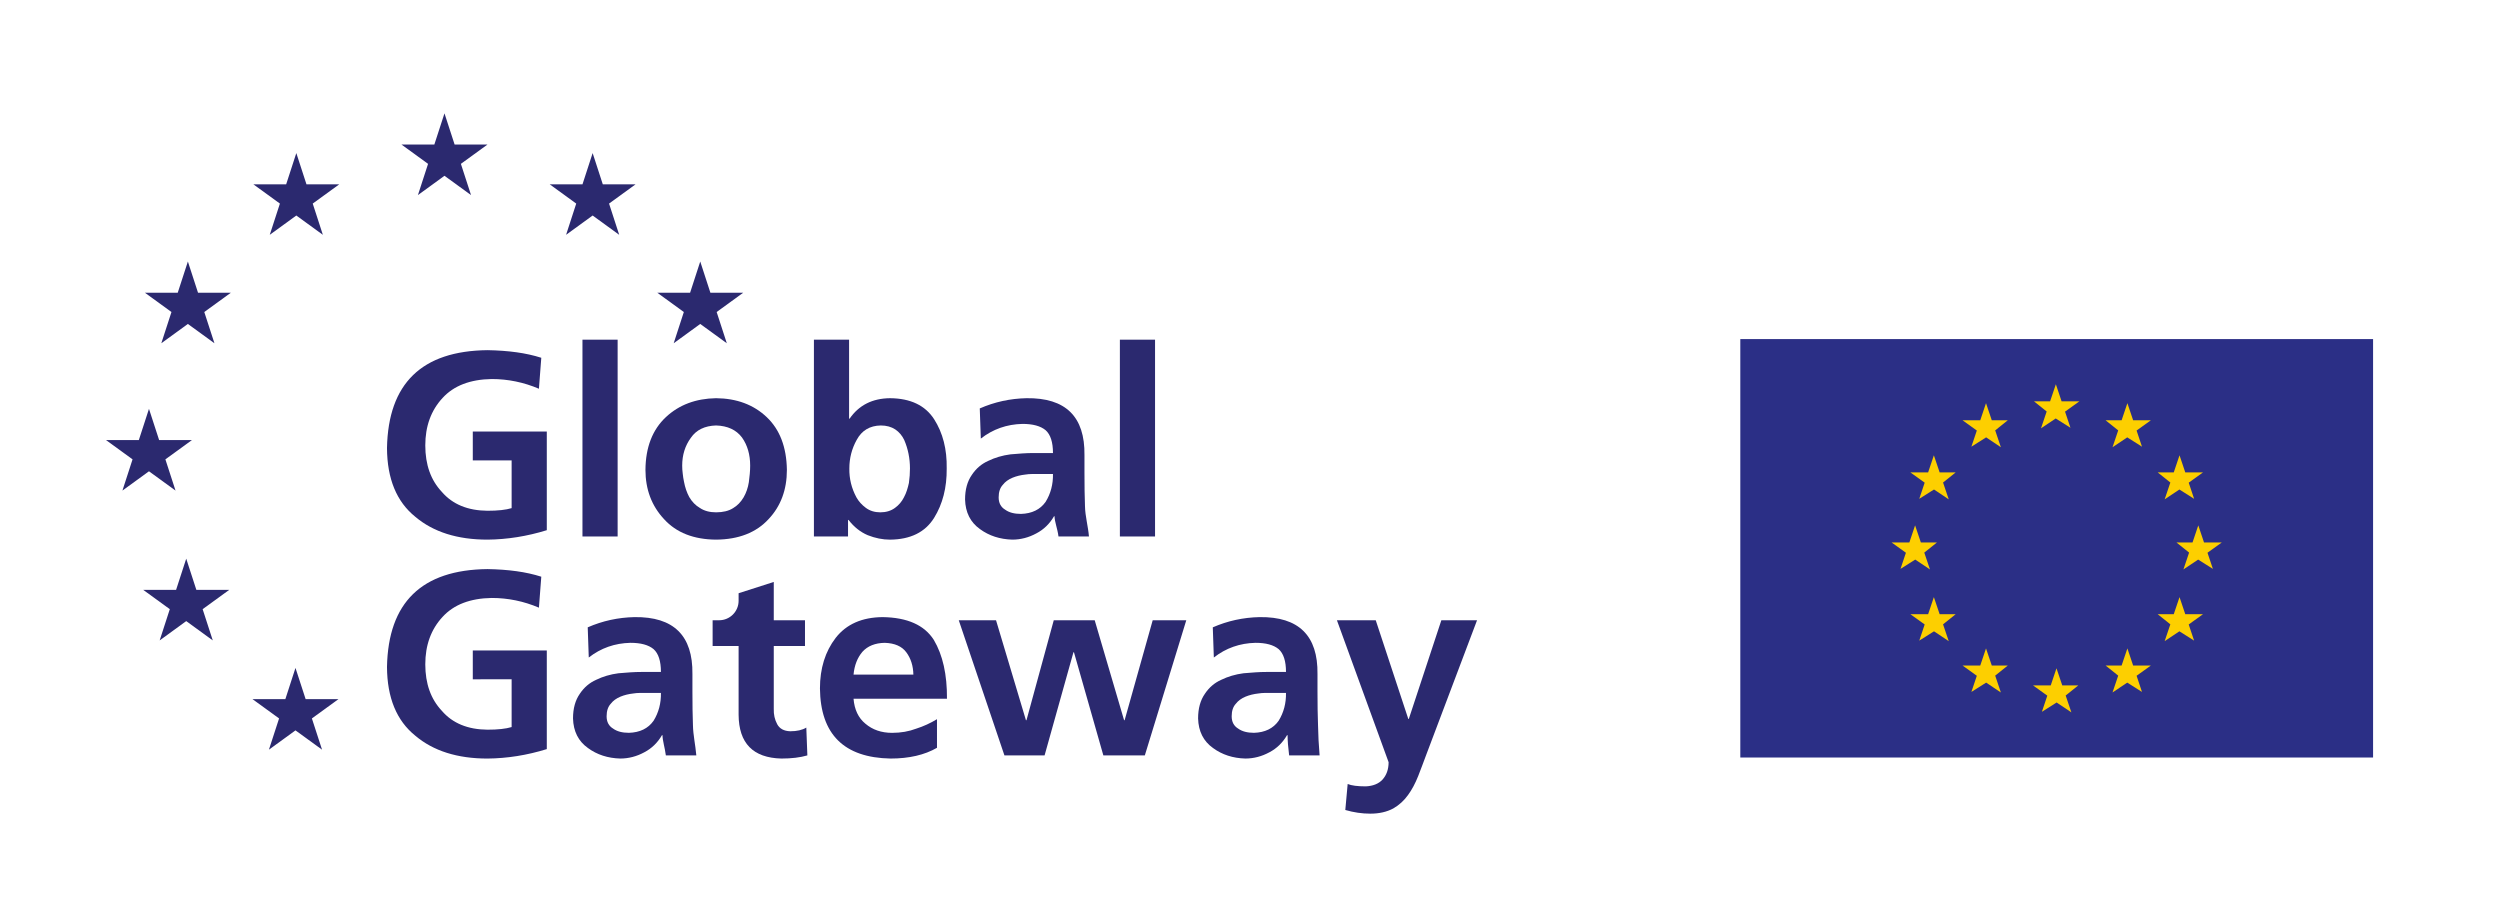 <?xml version="1.0" encoding="utf-8"?>
<!-- Generator: Adobe Illustrator 16.0.0, SVG Export Plug-In . SVG Version: 6.00 Build 0)  -->
<!DOCTYPE svg PUBLIC "-//W3C//DTD SVG 1.1//EN" "http://www.w3.org/Graphics/SVG/1.1/DTD/svg11.dtd">
<svg version="1.1" id="Layer_1" xmlns:x="http://ns.adobe.com/Extensibility/1.0/" xmlns:i="http://ns.adobe.com/AdobeIllustrator/10.0/" xmlns:graph="http://ns.adobe.com/Graphs/1.0/"
	 xmlns="http://www.w3.org/2000/svg" xmlns:xlink="http://www.w3.org/1999/xlink" x="0px" y="0px" width="218.121px"
	 height="78.973px" viewBox="0 0 218.121 78.973" enable-background="new 0 0 218.121 78.973" xml:space="preserve">
<path fill="#2B296F" d="M47.02,33.917c-1.328-0.565-2.702-0.847-4.121-0.847c-1.878,0.031-3.305,0.58-4.282,1.648
	c-1.007,1.084-1.511,2.466-1.511,4.144c0,1.68,0.481,3.03,1.443,4.053c0.931,1.084,2.259,1.633,3.984,1.648
	c0.9,0,1.602-0.076,2.106-0.229v-4.167H41.25v-2.518h6.457v8.609c-1.725,0.534-3.45,0.808-5.174,0.824
	c-2.626,0-4.725-0.664-6.297-1.992c-1.633-1.313-2.457-3.312-2.472-5.999c0.106-5.632,3.029-8.478,8.769-8.54
	c0.915,0.016,1.759,0.077,2.529,0.184c0.771,0.107,1.492,0.267,2.164,0.48L47.02,33.917z"/>
<rect x="50.819" y="29.636" fill="#2B296F" width="3.068" height="17.171"/>
<path fill="#2B296F" d="M56.315,40.992c0.015-1.969,0.61-3.503,1.786-4.602c1.144-1.068,2.602-1.617,4.372-1.648
	c1.801,0.015,3.275,0.565,4.419,1.648c1.145,1.084,1.732,2.618,1.763,4.602c0,1.74-0.534,3.175-1.602,4.305
	c-1.084,1.175-2.611,1.77-4.58,1.785c-1.953-0.015-3.465-0.61-4.533-1.785C56.856,44.137,56.315,42.702,56.315,40.992 M59.52,40.625
	c0,0.122,0.004,0.237,0.011,0.343c0.008,0.107,0.019,0.222,0.035,0.344l0.046,0.366c0.015,0.123,0.037,0.245,0.068,0.366
	c0.092,0.489,0.244,0.932,0.458,1.328c0.244,0.413,0.55,0.726,0.916,0.939c0.381,0.26,0.855,0.389,1.419,0.389
	c0.611,0,1.107-0.122,1.489-0.366c0.366-0.214,0.671-0.527,0.915-0.939c0.229-0.396,0.382-0.839,0.458-1.328
	c0.031-0.244,0.058-0.484,0.081-0.721c0.022-0.236,0.034-0.477,0.034-0.721c0-0.962-0.237-1.778-0.71-2.45
	c-0.504-0.671-1.259-1.022-2.267-1.053c-0.992,0.031-1.725,0.389-2.197,1.076C59.772,38.886,59.52,39.695,59.52,40.625"/>
<path fill="#2B296F" d="M71.013,29.636h3.068v6.892h0.046c0.809-1.175,1.984-1.771,3.526-1.786c1.786,0.015,3.068,0.626,3.846,1.832
	c0.763,1.19,1.13,2.625,1.099,4.304c0.015,1.664-0.351,3.099-1.099,4.304c-0.778,1.252-2.06,1.885-3.846,1.901
	c-0.641,0-1.29-0.13-1.946-0.39c-0.641-0.274-1.199-0.717-1.672-1.328h-0.046v1.443h-2.976V29.636z M74.104,40.877
	c-0.015,0.885,0.191,1.725,0.618,2.518c0.198,0.352,0.473,0.657,0.824,0.916c0.351,0.26,0.771,0.389,1.26,0.389
	c0.503,0,0.93-0.129,1.282-0.389c0.335-0.244,0.595-0.549,0.778-0.916c0.107-0.198,0.195-0.404,0.263-0.618
	c0.069-0.213,0.126-0.427,0.172-0.641c0.031-0.213,0.053-0.427,0.069-0.641c0.015-0.213,0.023-0.419,0.023-0.618
	c0-0.885-0.168-1.717-0.504-2.496c-0.183-0.381-0.443-0.686-0.778-0.915c-0.352-0.229-0.771-0.344-1.26-0.344
	c-0.961,0.016-1.663,0.435-2.106,1.259C74.318,39.146,74.104,39.978,74.104,40.877"/>
<path fill="#2B296F" d="M85.483,35.635c1.291-0.565,2.65-0.863,4.078-0.893c3.417-0.046,5.103,1.61,5.057,4.968v1.511
	c0,0.58,0.004,1.114,0.011,1.603c0.008,0.488,0.019,0.938,0.035,1.35c0.015,0.855,0.27,1.733,0.346,2.633h-2.658
	c-0.09-0.701-0.344-1.289-0.344-1.763H91.96c-0.381,0.657-0.892,1.153-1.533,1.489c-0.672,0.366-1.374,0.549-2.106,0.549
	c-1.084-0.031-2.022-0.335-2.816-0.916c-0.839-0.595-1.274-1.457-1.305-2.587c0-0.87,0.199-1.587,0.596-2.152
	c0.366-0.549,0.839-0.954,1.419-1.213c0.595-0.29,1.244-0.481,1.946-0.573c0.351-0.03,0.695-0.057,1.031-0.08
	c0.335-0.023,0.664-0.034,0.984-0.034h1.694c0-0.946-0.214-1.61-0.641-1.992c-0.443-0.367-1.114-0.55-2.015-0.55
	c-1.373,0.031-2.587,0.458-3.64,1.282L85.483,35.635z M87.131,43.396c0,0.489,0.191,0.847,0.572,1.076
	c0.336,0.244,0.794,0.366,1.374,0.366c0.962-0.03,1.679-0.381,2.152-1.053c0.443-0.717,0.656-1.526,0.641-2.427h-1.854
	c-0.092,0-0.183,0.004-0.275,0.012c-0.092,0.008-0.183,0.019-0.275,0.034c-0.412,0.046-0.786,0.137-1.122,0.275
	c-0.366,0.153-0.649,0.359-0.847,0.618C87.253,42.557,87.131,42.923,87.131,43.396"/>
<rect x="97.708" y="29.636" fill="#2B296F" width="3.068" height="17.171"/>
<path fill="#2B296F" d="M47.02,53.018c-1.328-0.565-2.702-0.847-4.121-0.847c-1.878,0.031-3.305,0.58-4.282,1.648
	c-1.007,1.084-1.511,2.465-1.511,4.144c0,1.68,0.481,3.03,1.443,4.053c0.931,1.084,2.259,1.633,3.984,1.648
	c0.9,0,1.602-0.076,2.106-0.229v-4.167H41.25V56.75h6.457v8.608c-1.725,0.535-3.45,0.809-5.174,0.825
	c-2.626,0-4.725-0.664-6.297-1.992c-1.633-1.313-2.457-3.312-2.472-5.999c0.106-5.632,3.029-8.478,8.769-8.54
	c0.915,0.016,1.759,0.077,2.529,0.184c0.771,0.107,1.492,0.267,2.164,0.48L47.02,53.018z"/>
<path fill="#2B296F" d="M51.278,54.734c1.291-0.564,2.65-0.862,4.078-0.892c3.417-0.046,5.103,1.61,5.057,4.968v1.511
	c0,0.58,0.004,1.114,0.011,1.603c0.008,0.488,0.019,0.938,0.035,1.35c0.015,0.855,0.218,1.734,0.294,2.633h-2.658
	c-0.09-0.701-0.292-1.289-0.292-1.763h-0.048c-0.381,0.656-0.892,1.152-1.533,1.488c-0.672,0.366-1.374,0.549-2.106,0.549
	c-1.084-0.03-2.022-0.334-2.816-0.916c-0.839-0.594-1.274-1.457-1.305-2.586c0-0.87,0.199-1.587,0.596-2.152
	c0.366-0.549,0.839-0.954,1.419-1.213c0.595-0.29,1.244-0.481,1.946-0.573c0.351-0.03,0.695-0.057,1.031-0.08
	c0.335-0.023,0.664-0.034,0.984-0.034h1.694c0-0.947-0.214-1.61-0.641-1.992c-0.443-0.367-1.114-0.55-2.015-0.55
	c-1.373,0.031-2.587,0.458-3.64,1.282L51.278,54.734z M52.926,62.496c0,0.489,0.191,0.847,0.572,1.076
	c0.336,0.244,0.794,0.365,1.374,0.365c0.962-0.029,1.679-0.381,2.152-1.052c0.443-0.717,0.656-1.526,0.641-2.427h-1.854
	c-0.092,0-0.183,0.004-0.275,0.012c-0.092,0.008-0.183,0.019-0.275,0.034c-0.412,0.046-0.786,0.137-1.122,0.275
	c-0.366,0.153-0.649,0.359-0.847,0.618C53.048,61.657,52.926,62.023,52.926,62.496"/>
<path fill="#2B296F" d="M64.442,56.36h-2.267v-2.244h0.567c0.939,0,1.7-0.761,1.7-1.699v-0.659l3.068-0.984v3.342h2.724v2.244H67.51
	v5.495c-0.015,0.488,0.084,0.931,0.298,1.328c0.213,0.397,0.595,0.603,1.144,0.618c0.58,0,1.046-0.106,1.397-0.32l0.092,2.427
	c-0.626,0.183-1.382,0.274-2.267,0.274c-2.473-0.061-3.717-1.334-3.732-3.822V56.36z"/>
<path fill="#2B296F" d="M81.751,65.244c-1.084,0.625-2.435,0.938-4.053,0.938c-4.06-0.076-6.113-2.113-6.159-6.113
	c0-1.755,0.458-3.228,1.374-4.418c0.931-1.191,2.297-1.794,4.098-1.809c2.152,0.031,3.641,0.695,4.465,1.992
	c0.778,1.313,1.16,3.022,1.145,5.128H74.47c0.076,0.947,0.42,1.672,1.03,2.175c0.626,0.535,1.404,0.803,2.335,0.803
	c0.764,0,1.466-0.123,2.107-0.367c0.626-0.199,1.228-0.474,1.809-0.825V65.244z M79.69,58.856c-0.015-0.763-0.221-1.412-0.618-1.946
	c-0.382-0.519-1.008-0.794-1.878-0.824c-0.839,0.015-1.488,0.274-1.946,0.778c-0.443,0.519-0.702,1.183-0.778,1.992H79.69z"/>
<polygon fill="#2B296F" points="83.651,54.117 86.902,54.117 89.512,62.839 89.558,62.839 91.939,54.117 95.511,54.117 
	98.075,62.839 98.121,62.839 100.571,54.117 103.501,54.117 99.884,65.908 96.266,65.908 93.702,56.91 93.656,56.91 91.138,65.908 
	87.635,65.908 "/>
<path fill="#2B296F" d="M105.814,54.734c1.291-0.564,2.65-0.862,4.078-0.892c3.417-0.046,5.104,1.61,5.057,4.968v1.511
	c0,0.58,0.004,1.114,0.012,1.603c0.008,0.488,0.019,0.938,0.035,1.35c0.015,0.855,0.06,1.734,0.137,2.633h-2.658
	c-0.09-0.701-0.135-1.289-0.135-1.763h-0.049c-0.381,0.656-0.892,1.152-1.532,1.488c-0.673,0.366-1.374,0.549-2.106,0.549
	c-1.084-0.03-2.022-0.334-2.816-0.916c-0.839-0.594-1.274-1.457-1.305-2.586c0-0.87,0.199-1.587,0.596-2.152
	c0.366-0.549,0.839-0.954,1.419-1.213c0.595-0.29,1.244-0.481,1.946-0.573c0.351-0.03,0.695-0.057,1.031-0.08
	c0.335-0.023,0.664-0.034,0.984-0.034h1.693c0-0.947-0.214-1.61-0.641-1.992c-0.443-0.367-1.113-0.55-2.015-0.55
	c-1.373,0.031-2.587,0.458-3.64,1.282L105.814,54.734z M107.462,62.496c0,0.489,0.191,0.847,0.572,1.076
	c0.336,0.244,0.794,0.365,1.374,0.365c0.962-0.029,1.679-0.381,2.152-1.052c0.443-0.717,0.656-1.526,0.641-2.427h-1.854
	c-0.092,0-0.184,0.004-0.275,0.012s-0.183,0.019-0.275,0.034c-0.411,0.046-0.785,0.137-1.121,0.275
	c-0.366,0.153-0.649,0.359-0.847,0.618C107.584,61.657,107.462,62.023,107.462,62.496"/>
<path fill="#2B296F" d="M122.871,62.725h0.046l2.839-8.609h3.114l-4.419,11.7c-0.123,0.32-0.241,0.637-0.355,0.949
	c-0.115,0.313-0.232,0.623-0.355,0.928c-0.26,0.656-0.557,1.214-0.893,1.672c-0.351,0.488-0.777,0.877-1.281,1.167
	c-0.565,0.305-1.236,0.458-2.016,0.458c-0.717,0-1.441-0.107-2.175-0.32l0.206-2.268c0.336,0.138,0.861,0.207,1.58,0.207
	c0.641-0.031,1.129-0.229,1.465-0.596c0.352-0.396,0.527-0.9,0.527-1.511l-4.51-12.387h3.387L122.871,62.725z"/>
<polygon fill="#2B296F" points="25.78,58.275 26.666,61 29.529,61 27.212,62.683 28.098,65.408 25.78,63.724 23.463,65.408 
	24.349,62.683 22.031,61 24.896,61 "/>
<polygon fill="#2B296F" points="16.248,48.743 17.132,51.467 19.997,51.467 17.68,53.149 18.564,55.875 16.248,54.19 13.931,55.875 
	14.815,53.149 12.499,51.467 15.363,51.467 "/>
<polygon fill="#2B296F" points="12.998,35.671 13.883,38.395 16.747,38.395 14.43,40.078 15.314,42.803 12.998,41.119 
	10.681,42.803 11.565,40.078 9.249,38.395 12.113,38.395 "/>
<polygon fill="#2B296F" points="16.392,22.816 17.277,25.54 20.141,25.54 17.824,27.223 18.709,29.948 16.392,28.264 14.075,29.948 
	14.96,27.223 12.643,25.54 15.507,25.54 "/>
<polygon fill="#2B296F" points="25.853,13.355 26.738,16.08 29.602,16.08 27.285,17.762 28.169,20.487 25.853,18.803 23.536,20.487 
	24.421,17.762 22.104,16.08 24.968,16.08 "/>
<polygon fill="#2B296F" points="38.78,9.889 39.665,12.613 42.529,12.613 40.212,14.296 41.097,17.021 38.78,15.337 36.463,17.021 
	37.348,14.296 35.031,12.613 37.895,12.613 "/>
<polygon fill="#2B296F" points="51.707,13.355 52.592,16.08 55.456,16.08 53.139,17.762 54.024,20.487 51.707,18.803 49.39,20.487 
	50.275,17.762 47.958,16.08 50.822,16.08 "/>
<polygon fill="#2B296F" points="61.095,22.816 61.98,25.54 64.844,25.54 62.527,27.223 63.413,29.948 61.095,28.264 58.778,29.948 
	59.664,27.223 57.346,25.54 60.21,25.54 "/>
<rect x="151.839" y="29.584" fill="#2B2F86" width="55.208" height="36.508"/>
<polygon fill="#FDCF00" points="175.179,36.667 173.779,36.667 173.276,35.175 172.775,36.667 171.226,36.667 172.474,37.563 
	172.001,38.972 173.288,38.159 174.573,39.021 174.077,37.551 "/>
<polygon fill="#FDCF00" points="170.63,41.216 169.23,41.216 168.727,39.724 168.226,41.216 166.677,41.216 167.925,42.112 
	167.453,43.521 168.739,42.708 170.025,43.569 169.528,42.1 "/>
<polygon fill="#FDCF00" points="168.994,47.33 167.592,47.33 167.089,45.837 166.588,47.33 165.04,47.33 166.288,48.226 
	165.816,49.635 167.101,48.822 168.386,49.683 167.89,48.213 "/>
<polygon fill="#FDCF00" points="170.63,53.588 169.23,53.588 168.727,52.097 168.226,53.588 166.677,53.588 167.925,54.484 
	167.453,55.894 168.739,55.081 170.025,55.941 169.528,54.473 "/>
<polygon fill="#FDCF00" points="175.179,58.064 173.779,58.064 173.276,56.572 172.775,58.064 171.226,58.064 172.474,58.96 
	172.001,60.37 173.288,59.557 174.573,60.417 174.077,58.948 "/>
<polygon fill="#FDCF00" points="181.33,59.799 179.928,59.799 179.425,58.307 178.924,59.799 177.375,59.799 178.624,60.695 
	178.152,62.104 179.437,61.291 180.724,62.152 180.226,60.683 "/>
<polygon fill="#FDCF00" points="183.707,36.667 185.108,36.667 185.611,35.175 186.112,36.667 187.662,36.667 186.414,37.563 
	186.884,38.972 185.599,38.159 184.314,39.021 184.81,37.551 "/>
<polygon fill="#FDCF00" points="188.255,41.216 189.657,41.216 190.16,39.724 190.661,41.216 192.209,41.216 190.961,42.112 
	191.433,43.521 190.148,42.708 188.862,43.569 189.359,42.1 "/>
<polygon fill="#FDCF00" points="189.893,47.33 191.294,47.33 191.797,45.837 192.298,47.33 193.847,47.33 192.599,48.226 
	193.072,49.635 191.785,48.822 190.5,49.683 190.996,48.213 "/>
<polygon fill="#FDCF00" points="188.255,53.588 189.657,53.588 190.16,52.097 190.661,53.588 192.209,53.588 190.961,54.484 
	191.433,55.894 190.148,55.081 188.862,55.941 189.359,54.473 "/>
<polygon fill="#FDCF00" points="183.707,58.064 185.108,58.064 185.611,56.572 186.112,58.064 187.662,58.064 186.414,58.96 
	186.884,60.37 185.599,59.557 184.314,60.417 184.81,58.948 "/>
<polygon fill="#FDCF00" points="177.466,35.018 178.867,35.018 179.371,33.526 179.871,35.018 181.419,35.018 180.171,35.914 
	180.644,37.323 179.358,36.51 178.074,37.371 178.569,35.902 "/>
</svg>
